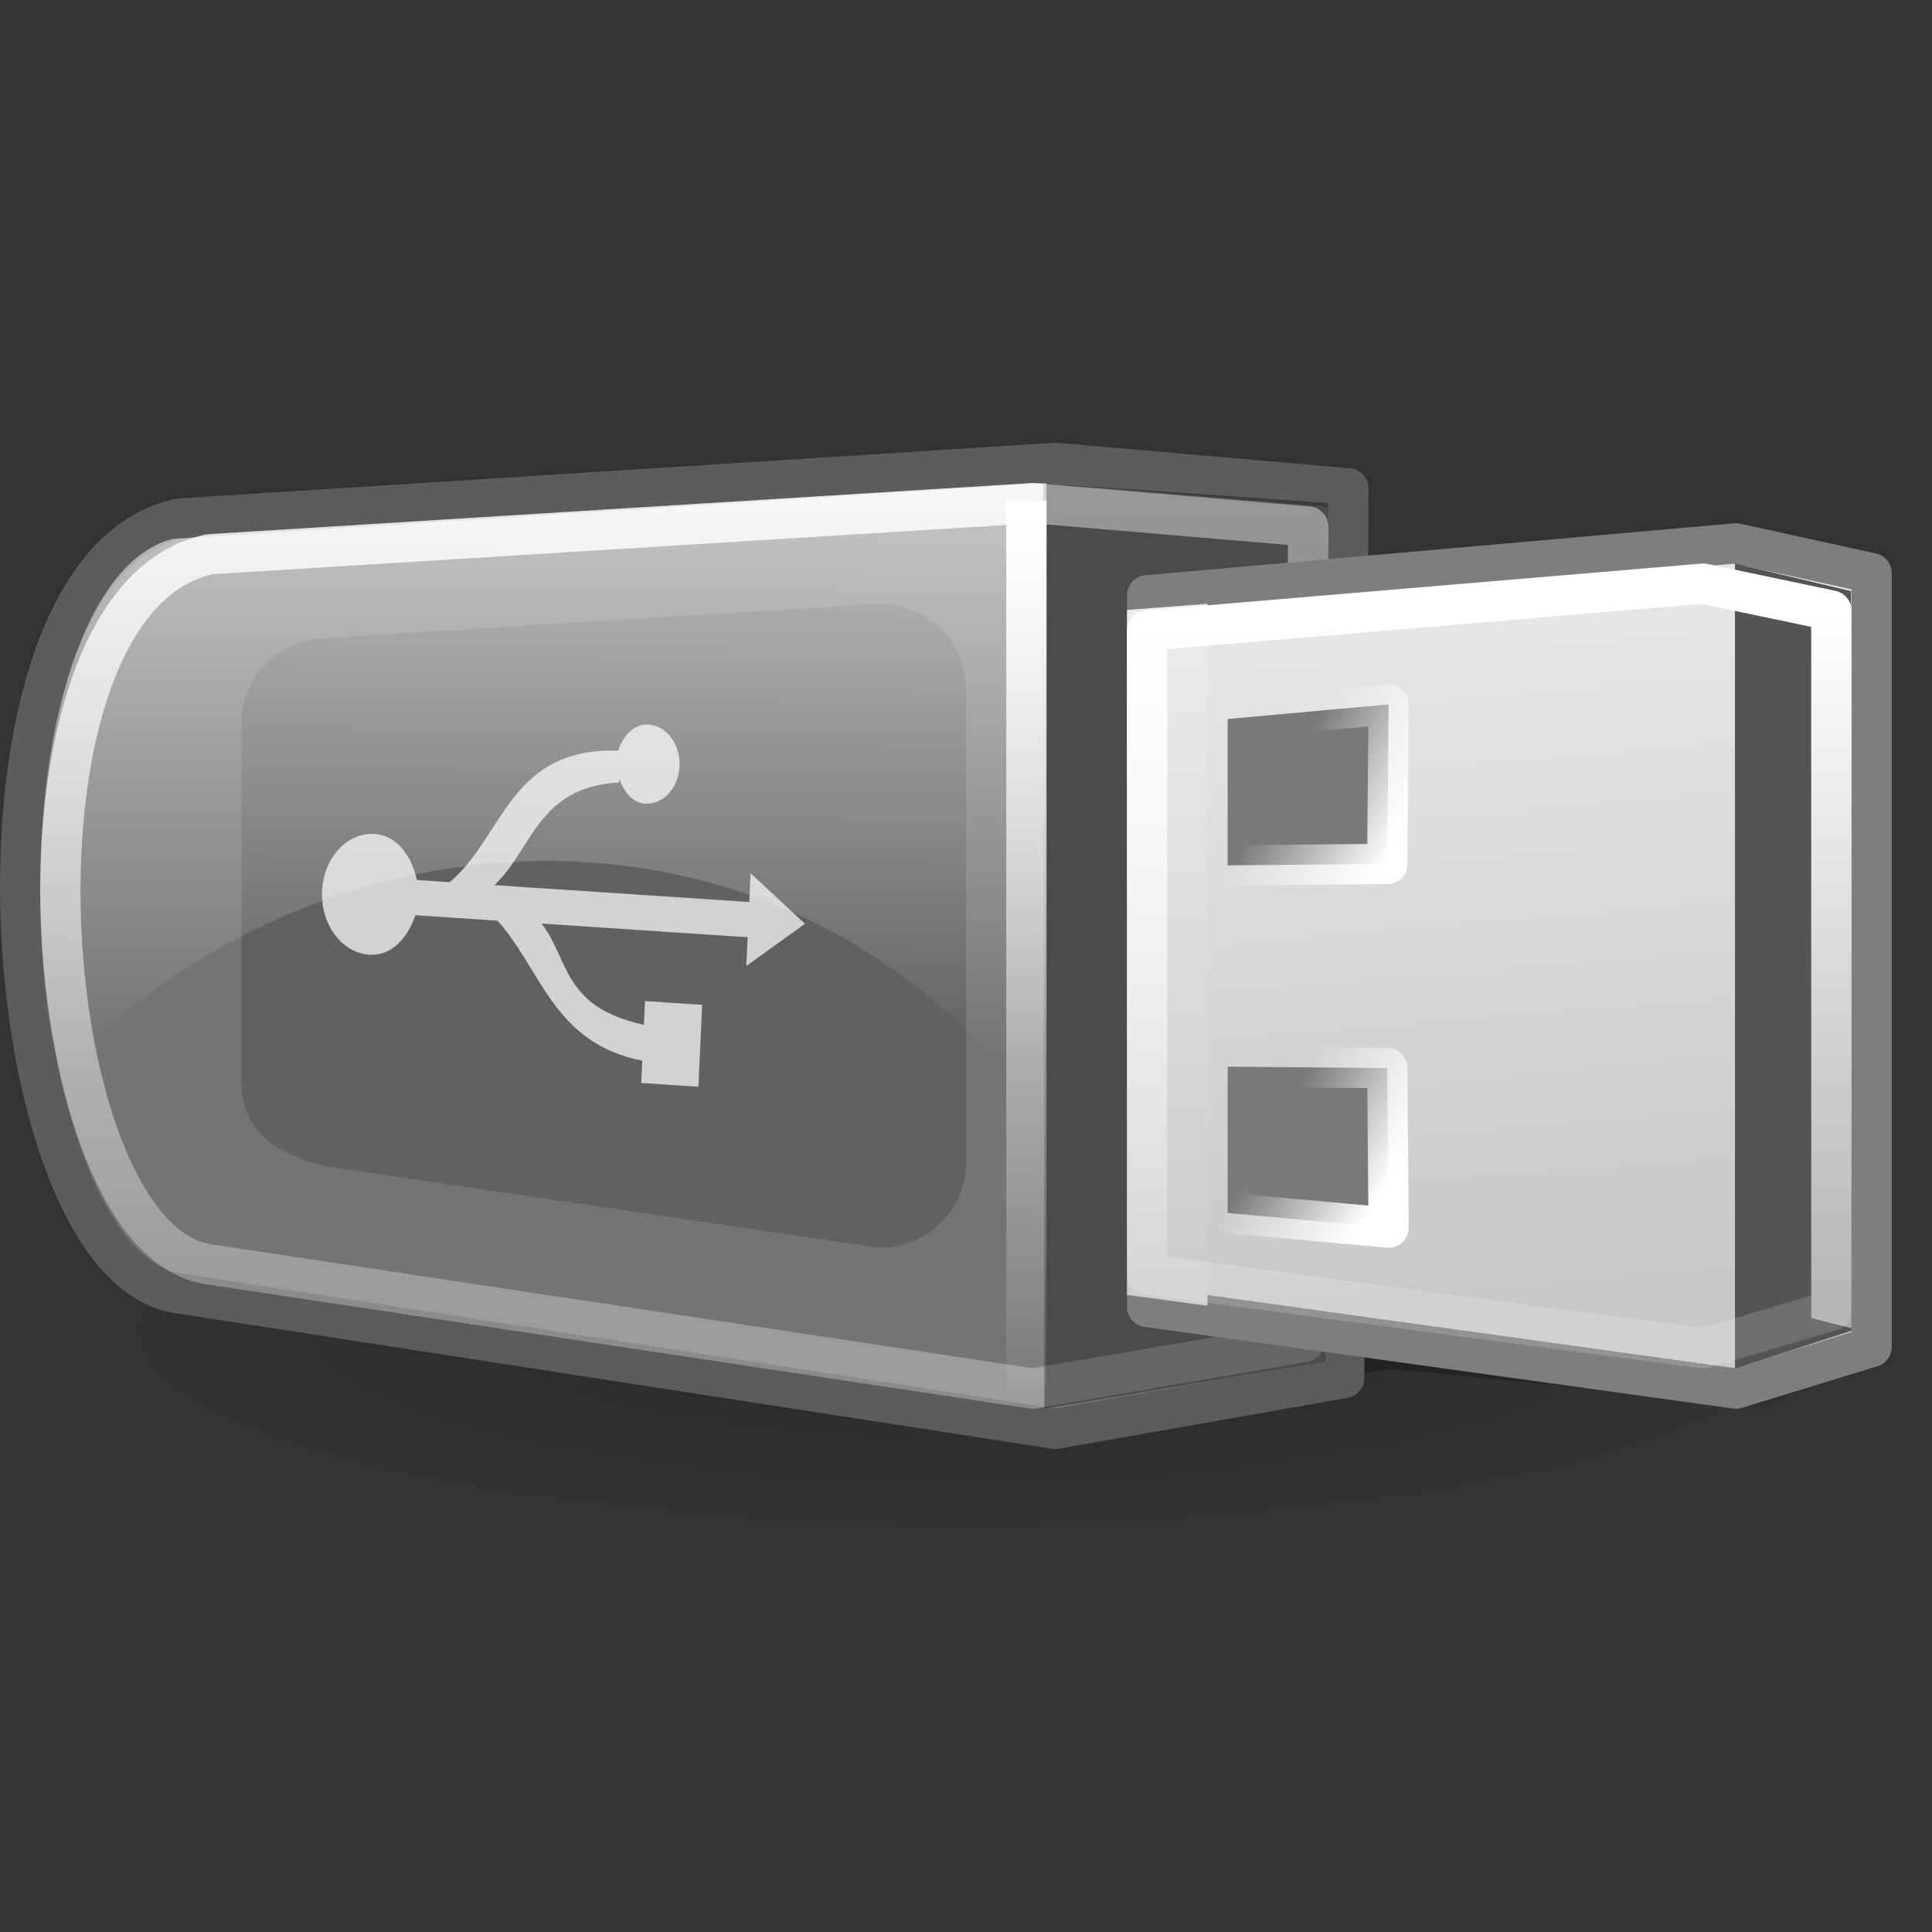 <?xml version="1.0" standalone="no"?>
<!--Created with Inkscape (http://www.inkscape.org/)-->
<svg xmlns="http://www.w3.org/2000/svg" xmlns:xlink="http://www.w3.org/1999/xlink" viewBox="0 0 48 48">
  <rect x="0" y="0" width="48" height="48" fill="#333333" stroke="none"/>
  <defs>
    <linearGradient id="k">
      <stop offset="0" stop-color="white" stop-opacity="1"/>
      <stop offset="1" stop-color="white" stop-opacity="0"/>
    </linearGradient>
    <linearGradient id="j">
      <stop offset="0" stop-color="white" stop-opacity="1"/>
      <stop offset="1" stop-color="white" stop-opacity="0"/>
    </linearGradient>
    <linearGradient id="i">
      <stop offset="0" stop-color="white" stop-opacity="1"/>
      <stop offset="1" stop-color="white" stop-opacity="0"/>
    </linearGradient>
    <linearGradient id="h">
      <stop offset="0" stop-color="white" stop-opacity="1"/>
      <stop offset="1" stop-color="white" stop-opacity=".159"/>
    </linearGradient>
    <linearGradient id="g">
      <stop offset="0" stop-color="white" stop-opacity="1"/>
      <stop offset="1" stop-color="white" stop-opacity="0"/>
    </linearGradient>
    <linearGradient id="f">
      <stop offset="0" stop-color="white" stop-opacity="1"/>
      <stop offset="1" stop-color="white" stop-opacity=".292"/>
    </linearGradient>
    <linearGradient id="e">
      <stop offset="0" stop-color="#000" stop-opacity="1"/>
      <stop offset="1" stop-color="#000" stop-opacity="0"/>
    </linearGradient>
    <linearGradient id="d">
      <stop offset="0" stop-color="#000" stop-opacity=".198"/>
      <stop offset="1" stop-color="#000" stop-opacity="0"/>
    </linearGradient>
    <linearGradient id="c">
      <stop offset="0" stop-color="#fff" stop-opacity="1"/>
      <stop offset="1" stop-color="#fff" stop-opacity="0"/>
    </linearGradient>
    <linearGradient id="b">
      <stop offset="0" stop-color="#cdcdcd" stop-opacity="1"/>
      <stop offset="1" stop-color="#f6f6f6" stop-opacity="1"/>
    </linearGradient>
    <linearGradient id="a">
      <stop offset="0" stop-color="#c8c8c8" stop-opacity="1"/>
      <stop offset="1" stop-color="#e5e5e5" stop-opacity="1"/>
    </linearGradient>
    <linearGradient xlink:href="#a" id="o" x1="79.641" y1="88.448" x2="76.651" y2="50.618" gradientUnits="userSpaceOnUse" gradientTransform="matrix(0.407,0,0,0.429,3.24,-5.577)"/>
    <linearGradient xlink:href="#b" id="r" x1="71.02" y1="88.932" x2="71.02" y2="40.672" gradientUnits="userSpaceOnUse" gradientTransform="matrix(0.444,0,0,0.437,-2.51,-7.619)"/>
    <linearGradient xlink:href="#c" id="s" x1="35" y1="22" x2="34.5" y2="78" gradientUnits="userSpaceOnUse" gradientTransform="matrix(0.415,0,0,0.427,-0.363,-7.089)"/>
    <radialGradient xlink:href="#d" id="m" cx="50" cy="93.5" fx="50" fy="93.5" r="65" gradientTransform="matrix(0.898,5.769231e-7,-1.186544e-7,0.185,5.118,76.238)" gradientUnits="userSpaceOnUse"/>
    <linearGradient xlink:href="#e" id="l" x1="79.196" y1="128.884" x2="97.404" y2="85.927" gradientUnits="userSpaceOnUse" gradientTransform="matrix(0.378,0,0,0.378,-0.189,-2.442)"/>
    <linearGradient xlink:href="#f" id="n" x1="9.192" y1="7.25" x2="9.192" y2="31.479" gradientUnits="userSpaceOnUse"/>
    <linearGradient xlink:href="#g" id="t" x1="25.986" y1="12.821" x2="25.986" y2="35.649" gradientUnits="userSpaceOnUse"/>
    <linearGradient xlink:href="#h" id="u" x1="33.411" y1="15.296" x2="33.411" y2="32.19" gradientUnits="userSpaceOnUse"/>
    <linearGradient xlink:href="#i" id="v" x1="42.338" y1="15.606" x2="42.338" y2="33.372" gradientUnits="userSpaceOnUse" gradientTransform="translate(20,0)"/>
    <linearGradient xlink:href="#j" id="p" x1="34.468" y1="21.328" x2="31.632" y2="19.69" gradientUnits="userSpaceOnUse"/>
    <linearGradient xlink:href="#k" id="q" x1="34.105" y1="30.022" x2="31.404" y2="28.462" gradientUnits="userSpaceOnUse"/>
  </defs>
  <path d="M 31.047,34.672 L 34.518,34.005 L 43.862,34.939 L 48,33.07 L 28.377,30 L 29.312,34.138 L 31.047,34.672 z " fill="url(#l)" fill-opacity="1" fill-rule="evenodd" stroke="none" stroke-width=".25pt" stroke-linecap="butt" stroke-linejoin="miter" stroke-opacity="1"/>
  <path style="marker:none" d="M 115 93.5 A 65 12 0 1 1  -15,93.5 A 65 12 0 1 1  115 93.5 z" transform="matrix(0.369,0,0,0.417,5.538,-5.958)" opacity="1" color="#000" fill="url(#m)" fill-opacity="1" fill-rule="evenodd" stroke="none" stroke-width="2" stroke-linecap="round" stroke-linejoin="round" marker-start="none" marker-mid="none" marker-end="none" stroke-miterlimit="4" stroke-dasharray="none" stroke-dashoffset="0" stroke-opacity="1" visibility="visible" display="inline" overflow="visible"/>
  <path d="M 26.22,11.5 L 4.451,12.885 C -1.373,14.144 -0.229,31.507 4.451,32.134 L 26.22,35.5 L 33.396,34.237 L 33.5,12.132 L 26.22,11.5 z " fill="#747474" fill-opacity="1" fill-rule="evenodd" stroke="#5c5c5c" stroke-width="1" stroke-linecap="butt" stroke-linejoin="round" stroke-miterlimit="4" stroke-dasharray="none" stroke-opacity="1"/>
  <path d="M 25.661,12.5 L 5.211,13.77 C -0.26,14.923 0.815,30.84 5.211,31.415 L 25.661,34.5 L 32.402,33.342 L 32.5,13.079 L 25.661,12.5 z " fill="none" fill-opacity="1" fill-rule="evenodd" stroke="url(#n)" stroke-width="1" stroke-linecap="butt" stroke-linejoin="round" stroke-miterlimit="4" stroke-dasharray="none" stroke-opacity="1"/>
  <path d="M 25.921,12 L 25.948,35 L 32.921,33.823 L 33,12.497 L 25.921,12 z " fill="#000" fill-opacity=".352" fill-rule="evenodd" stroke="none" stroke-width=".25pt" stroke-linecap="butt" stroke-linejoin="miter" stroke-opacity="1"/>
  <path d="M 43.129,13.5 L 28.5,14.79 L 28.5,32.471 L 43.129,34.5 L 46.5,33.465 L 46.5,14.239 L 43.129,13.5 z " fill="url(#o)" fill-opacity="1" fill-rule="evenodd" stroke="#7e7e7e" stroke-width="1" stroke-linecap="round" stroke-linejoin="round" stroke-miterlimit="4" stroke-dasharray="none" stroke-opacity="1"/>
  <path d="M 43.105,14 L 43.105,34 L 46,33.063 L 45.987,14.686 L 43.105,14 z " fill="#545454" fill-opacity="1" fill-rule="evenodd" stroke="none" stroke-width=".25pt" stroke-linecap="butt" stroke-linejoin="miter" stroke-opacity="1"/>
  <path d="M 46,15 L 45,15.22 L 45.001,32.748 L 45.998,33 L 46,15 z " fill="#a8a8a8" fill-opacity="1" fill-rule="evenodd" stroke="none" stroke-width=".25pt" stroke-linecap="butt" stroke-linejoin="miter" stroke-opacity="1"/>
  <path style="marker:none" d="M 30.5,17.864 L 34.5,17.5 L 34.466,21.464 L 30.5,21.5 L 30.5,17.864 z " color="#000" fill="#797979" fill-opacity="1" fill-rule="evenodd" stroke="url(#p)" stroke-width="1" stroke-linecap="round" stroke-linejoin="round" marker-start="none" marker-mid="none" marker-end="none" stroke-miterlimit="4" stroke-dasharray="none" stroke-dashoffset="0" stroke-opacity="1" visibility="visible" display="inline" overflow="visible"/>
  <path style="marker:none" d="M 30.5,30.136 L 34.5,30.5 L 34.466,26.536 L 30.5,26.5 L 30.5,30.136 z " color="#000" fill="#797979" fill-opacity="1" fill-rule="evenodd" stroke="url(#q)" stroke-width="1" stroke-linecap="round" stroke-linejoin="round" marker-start="none" marker-mid="none" marker-end="none" stroke-miterlimit="4" stroke-dasharray="none" stroke-dashoffset="0" stroke-opacity="1" visibility="visible" display="inline" overflow="visible"/>
  <path d="M 30,15 L 28,15.154 L 28,32.172 L 30,32.442 L 30,15 z " fill="url(#r)" fill-opacity="1" fill-rule="evenodd" stroke="none" stroke-width=".25pt" stroke-linecap="butt" stroke-linejoin="miter" stroke-opacity="1"/>
  <path style="marker:none" d="M 8.156,15.848 L 21.844,15 C 23.039,15 24,15.945 24,17.119 L 24,28.881 C 24,30.055 23.039,31 21.844,31 L 8.156,28.987 C 6.773,28.669 6,28.042 6,26.868 L 6,17.967 C 6,16.793 6.961,15.848 8.156,15.848 z " color="#000" fill="#616161" fill-opacity="1" fill-rule="evenodd" stroke="none" stroke-width="2" stroke-linecap="round" stroke-linejoin="round" marker-start="none" marker-mid="none" marker-end="none" stroke-miterlimit="4" stroke-dashoffset="0" stroke-opacity="1" visibility="visible" display="inline" overflow="visible"/>
  <path d="M 20,22.95 L 18.647,21.696 L 18.615,22.41 L 12.282,21.991 C 13.226,21.111 13.354,19.549 15.381,19.439 C 15.38,19.409 15.386,19.379 15.385,19.35 C 15.505,19.675 15.711,19.944 16.025,19.965 C 16.473,19.995 16.859,19.578 16.884,19.037 C 16.908,18.496 16.562,18.031 16.114,18.001 C 15.758,17.978 15.484,18.269 15.358,18.65 C 12.65,18.564 12.519,20.785 11.173,21.918 L 10.359,21.864 C 10.22,21.26 9.86,20.756 9.313,20.72 C 8.627,20.675 8.04,21.309 8.002,22.137 C 7.964,22.965 8.49,23.674 9.176,23.719 C 9.721,23.755 10.124,23.315 10.319,22.738 L 12.361,22.874 C 13.464,24.104 13.744,25.915 15.957,26.353 L 15.932,26.906 L 17.352,27 L 17.445,24.965 L 16.025,24.871 L 15.998,25.46 C 13.96,25.018 14.148,23.84 13.456,22.946 L 18.575,23.285 L 18.542,23.999 L 20,22.95 z " fill="#d2d2d2" fill-opacity="1" stroke="none" stroke-width="3.938" stroke-linejoin="round" stroke-miterlimit="4" stroke-opacity="1"/>
  <path d="M 4.307,13.386 C 1.739,13.991 0.234,19.901 1.401,26.717 C 8.321,19.465 20.118,19.358 26,27.997 L 26,12 L 4.307,13.386 z " fill="url(#s)" fill-opacity="1" fill-rule="evenodd" stroke="none" stroke-width=".25pt" stroke-linecap="butt" stroke-linejoin="miter" stroke-opacity="1"/>
  <path d="M 25.5,12.439 L 25.5,34.5" fill="none" fill-opacity="1" fill-rule="evenodd" stroke="url(#t)" stroke-width="1px" stroke-linecap="butt" stroke-linejoin="miter" stroke-opacity="1"/>
  <path d="M 42.316,14.5 L 28.5,15.667 L 28.5,31.664 L 42.316,33.5 L 45.5,32.563 L 45.5,15.169 L 42.316,14.5 z " fill="none" fill-opacity="1" fill-rule="evenodd" stroke="url(#u)" stroke-width="1" stroke-linecap="round" stroke-linejoin="round" stroke-miterlimit="4" stroke-dasharray="none" stroke-opacity="1"/>
  <path d="M 62.5,14.589 L 62.5,34" fill="none" fill-opacity="1" fill-rule="evenodd" stroke="url(#v)" stroke-width="1px" stroke-linecap="butt" stroke-linejoin="miter" stroke-opacity="1"/>
</svg>
